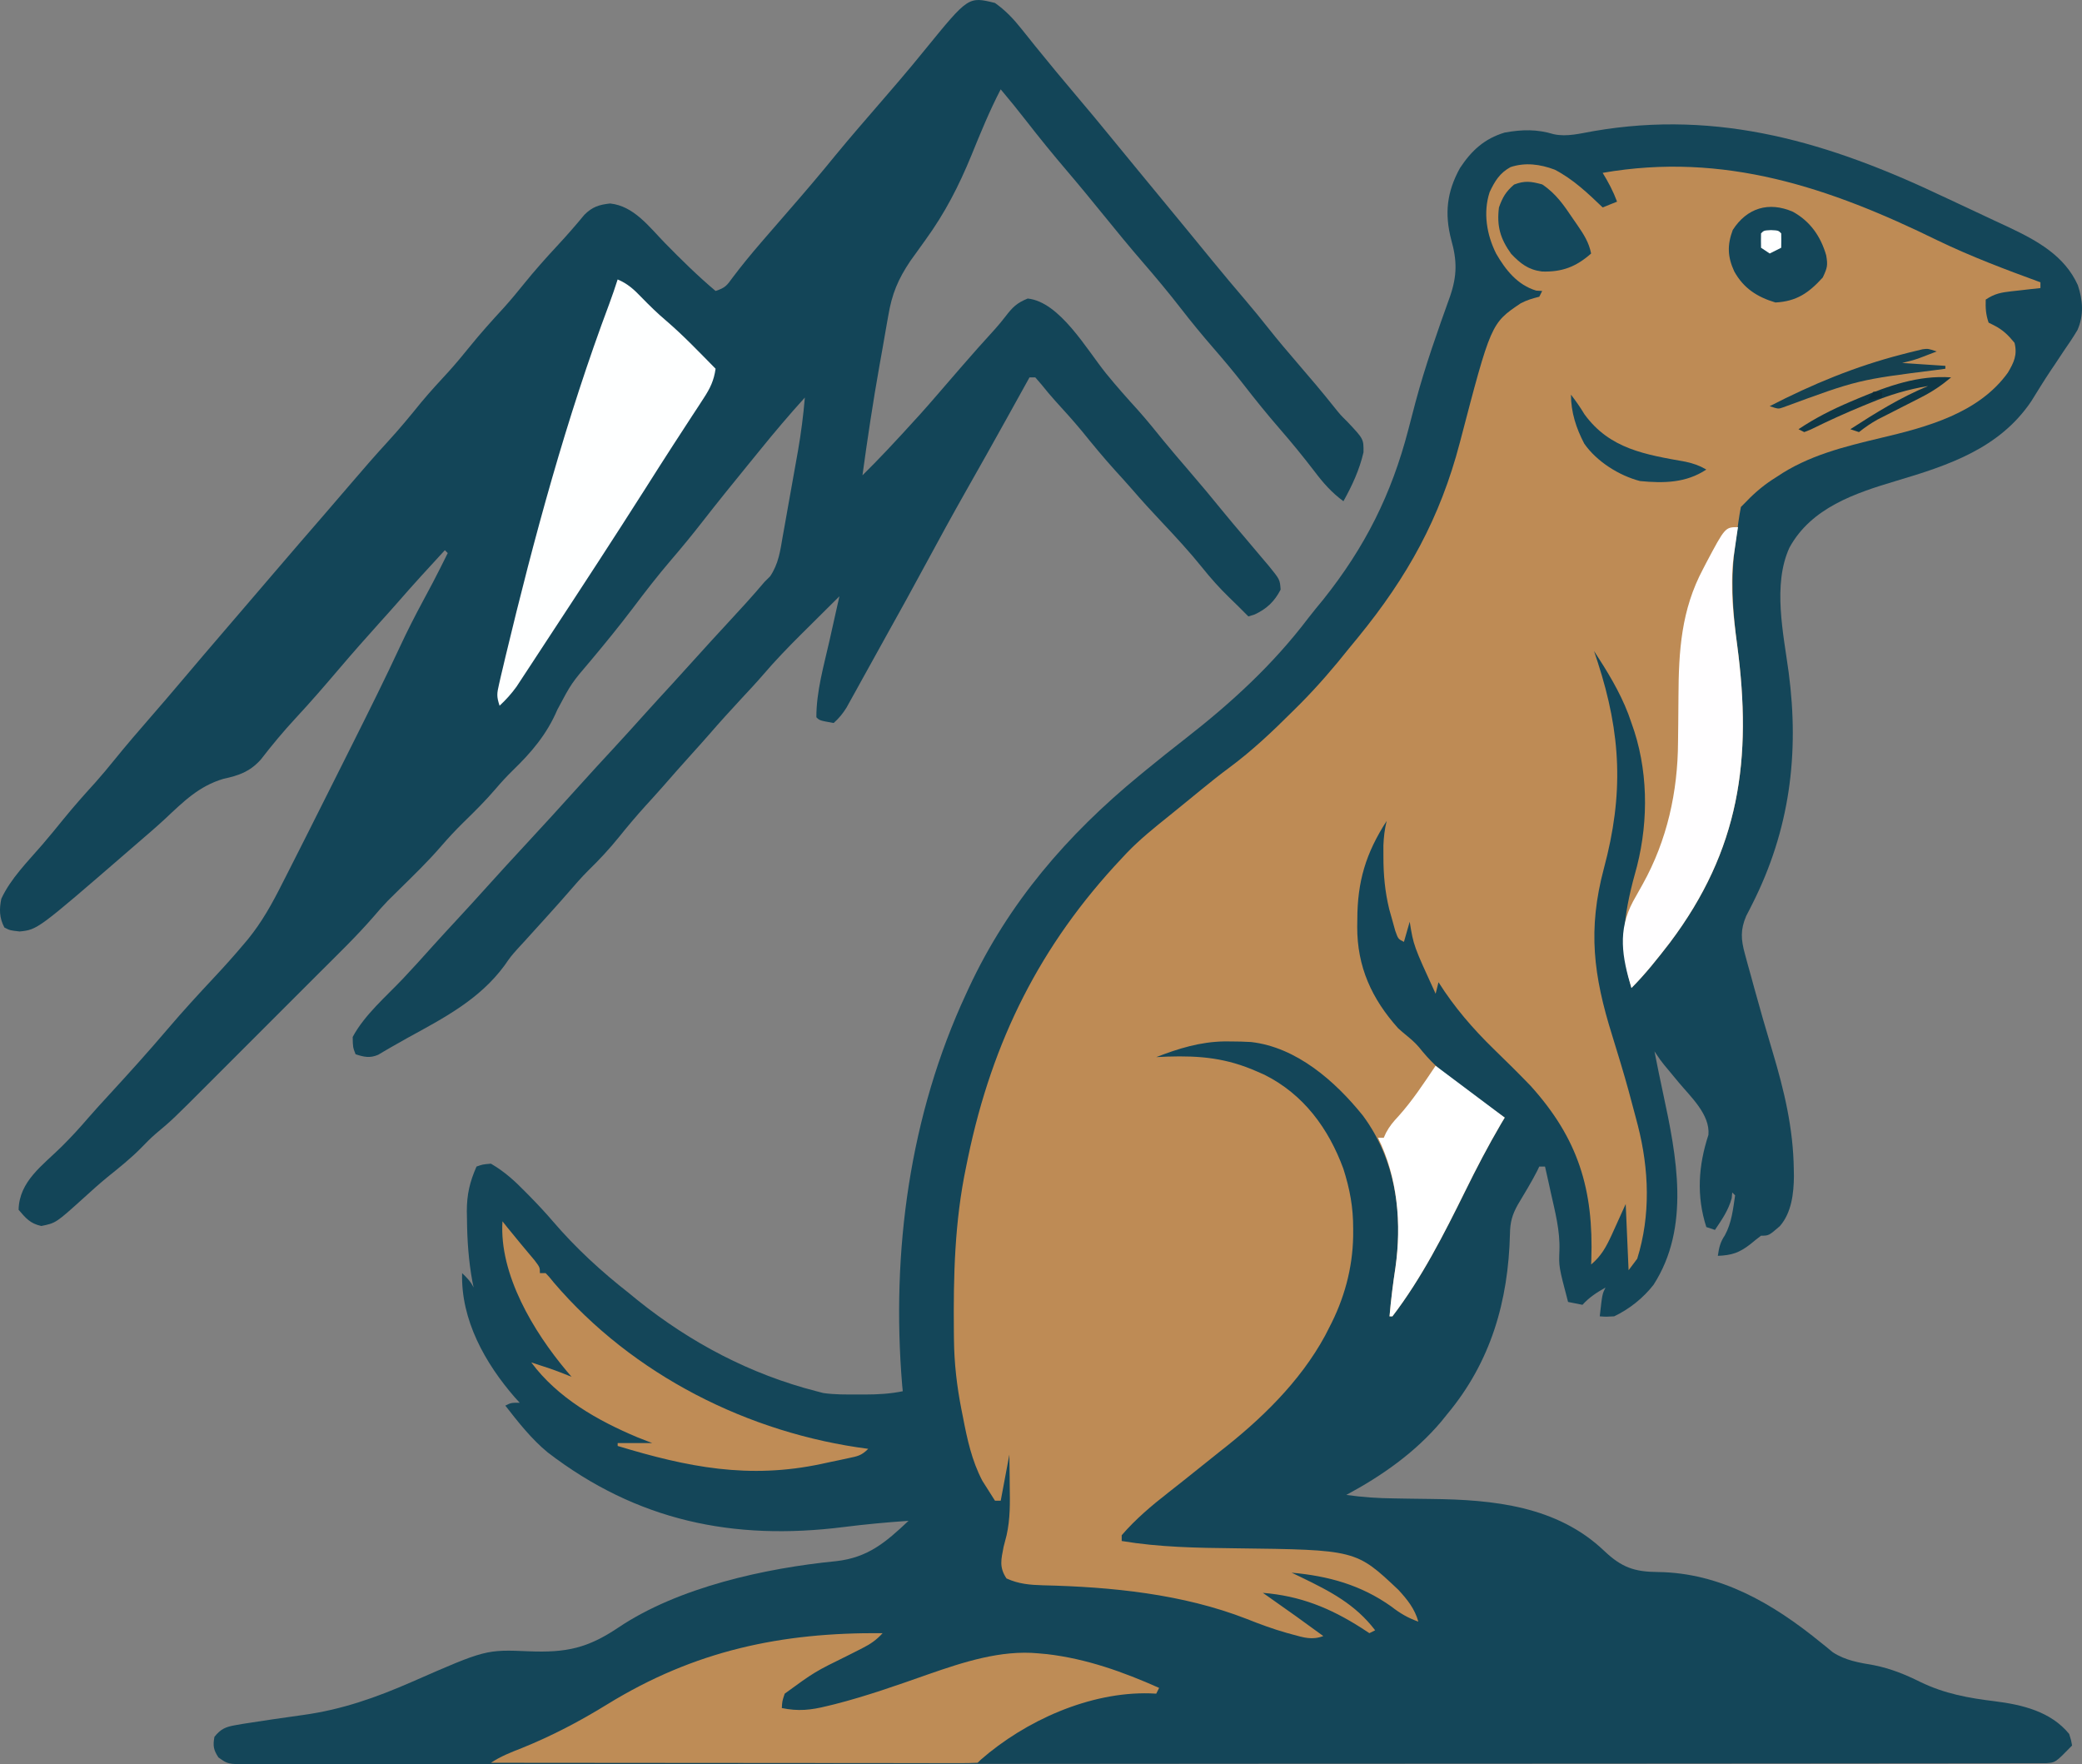 <?xml version="1.0" encoding="UTF-8"?>
<svg id="SVGRoot" width="722.9" height="612.55" version="1.1" viewBox="0 0 722.9 612.55" xmlns="http://www.w3.org/2000/svg" xmlns:cc="http://creativecommons.org/ns#" xmlns:dc="http://purl.org/dc/elements/1.1/" xmlns:rdf="http://www.w3.org/1999/02/22-rdf-syntax-ns#">
 <rect x="0" y="0" width="722.9" height="612.55" fill="#808080" stroke="none"/>
 <g transform="translate(-124.06 -194.76)">
  <path d="m798.7 262.97c3.24 1.537 6.49 3.052 9.743 4.562 2.61 1.215 5.214 2.442 7.817 3.671 1.826 0.859 3.658 1.706 5.491 2.553 9.781 4.658 19.166 9.816 23.769 20.021 1.745 5.235 2.134 10.426-0.129 15.562-1.53 2.557-3.158 5-4.871 7.438-0.981 1.478-1.96 2.957-2.938 4.438-0.739 1.091-0.739 1.091-1.492 2.203-2.336 3.51-4.546 7.097-6.762 10.684-11.08 16.392-28.739 22.224-46.871 27.613-14.264 4.256-29.497 9.315-37.079 23.188-5.896 12.868-2.078 29.849-0.273 43.253 3.763 28.384 0.368 54.753-12.602 80.442-0.372 0.738-0.745 1.477-1.129 2.238-0.334 0.643-0.667 1.285-1.011 1.947-2.055 4.852-1.825 8.15-0.438 13.201 0.328 1.215 0.657 2.429 0.995 3.681 0.366 1.308 0.732 2.616 1.098 3.925 0.369 1.35 0.737 2.701 1.104 4.051 2.009 7.348 4.127 14.659 6.314 21.956 4.113 13.753 7.267 26.773 7.457 41.18 0.014 0.765 0.028 1.531 0.043 2.32-0.051 5.966-0.818 12.694-4.87 17.349-3.849 3.332-3.849 3.332-6.548 3.332-1.256 0.944-2.481 1.93-3.688 2.938-3.868 3.005-6.459 3.86-11.312 4.062 0.403-2.822 0.826-4.743 2.438-7.125 2.367-4.356 2.838-9.01 3.562-13.875l-1-1c-0.062 0.66-0.124 1.32-0.188 2-1.134 4.187-3.409 7.426-5.812 11-0.99-0.33-1.98-0.66-3-1-3.457-10.771-2.779-21.292 0.734-32 0.622-7.03-6.106-13.161-10.359-18.25-1.16-1.4-2.319-2.801-3.477-4.203-0.509-0.61-1.017-1.22-1.542-1.849-1.357-1.698-1.357-1.698-3.357-4.698 0.963 4.879 1.938 9.754 3 14.613 4.696 21.798 9.558 46.479-3.344 66.469-3.601 4.591-8.385 8.415-13.656 10.918-2.777 0.16-2.777 0.16-5 0 0.875-7.75 0.875-7.75 2-10-3.058 1.736-5.634 3.385-8 6-1.65-0.33-3.3-0.66-5-1-3.228-12.258-3.228-12.258-3-17.875 0.247-6.872-1.511-13.458-3-20.125-0.319-1.466-0.319-1.466-0.645-2.961-0.442-2.015-0.897-4.028-1.355-6.039h-2c-0.257 0.535-0.513 1.07-0.777 1.621-2.041 3.97-4.383 7.766-6.664 11.602-1.973 3.515-2.676 6.136-2.734 10.102-0.563 23.334-6.598 44.458-21.824 62.676-0.663 0.824-1.325 1.647-2.008 2.496-9.136 10.805-20.593 18.85-32.992 25.504 5.607 0.79 11.057 1.157 16.715 1.211 1.674 0.028 3.348 0.057 5.021 0.086 2.586 0.041 5.172 0.078 7.758 0.104 21.484 0.24 43.649 2.404 60.041 18.013 6.058 5.757 10.477 7.29 18.641 7.353 21.723 0.255 39.984 10.982 56.351 24.288 0.775 0.621 1.55 1.243 2.348 1.883 0.657 0.545 1.315 1.091 1.992 1.652 4.396 2.907 9.27 3.658 14.383 4.535 5.892 1.198 10.691 3.161 16.062 5.812 8.372 4.068 16.63 5.576 25.833 6.695 9.566 1.205 19.457 3.542 25.854 11.367 0.684 2.188 0.684 2.188 1 4-5.767 5.918-5.767 5.918-8.915 6.127-0.79 7.4e-4 -1.58 1e-3 -2.394 2e-3 -0.912 3e-3 -1.825 7e-3 -2.764 0.01-1.011-1e-3 -2.022-3e-3 -3.063-4e-3 -1.071 2e-3 -2.143 5e-3 -3.247 7e-3 -3.633 7e-3 -7.266 6e-3 -10.899 6e-3 -2.614 3e-3 -5.228 7e-3 -7.842 0.011-6.458 9e-3 -12.916 0.013-19.374 0.015-7.731 3e-3 -15.462 0.012-23.194 0.02-18.688 0.021-37.376 0.031-56.063 0.04-8.835 4e-3 -17.671 9e-3 -26.507 0.015-30.228 0.018-60.457 0.033-90.685 0.04-1.898 4.7e-4 -3.797 9.5e-4 -5.695 1e-3 -1.412 3.5e-4 -1.412 3.5e-4 -2.853 7.1e-4 -4.77 1e-3 -9.54 2e-3 -14.31 4e-3 -0.947 2.5e-4 -1.893 4.9e-4 -2.869 7.3e-4 -30.709 8e-3 -61.418 0.031-92.126 0.064-32.446 0.034-64.892 0.054-97.338 0.057-3.559 4.2e-4 -7.118 9e-4 -10.677 1e-3 -1.315 1.8e-4 -1.315 1.8e-4 -2.656 3.7e-4 -14.127 2e-3 -28.254 0.018-42.381 0.038-14.188 0.02-28.377 0.026-42.565 0.016-8.438-5e-3 -16.875 7.4e-4 -25.313 0.022-6.288 0.015-12.576 9e-3 -18.864-5e-3 -2.553-2e-3 -5.106 2e-3 -7.66 0.014-3.454 0.015-6.906 6e-3 -10.36-0.01-1.006 0.01-2.012 0.02-3.049 0.031-6.697-0.068-6.697-0.068-9.961-2.397-1.718-2.655-1.935-4.025-1.378-7.129 2.151-2.699 3.843-3.462 7.203-4.043 0.889-0.156 1.778-0.313 2.693-0.474 6.966-1.084 13.941-2.122 20.925-3.079 13.51-1.864 25.387-6.073 37.89-11.553 25.529-11.182 25.529-11.182 40.622-10.547 12.896 0.505 20.295-1.104 30.956-8.276 20.813-13.98 50.969-20.606 75.586-23.027 11.066-1.248 17.205-6.541 25.125-14-7.54 0.516-15.026 1.203-22.523 2.156-38.332 4.831-71.809-2.16-102.74-25.894-5.714-4.713-10.19-10.444-14.734-16.262 2-1 2-1 5-1-0.557-0.608-1.114-1.217-1.688-1.844-10.341-11.878-18.787-26.949-18.312-43.156 1.708 1.634 2.934 2.869 4 5-0.144-0.695-0.289-1.39-0.438-2.106-1.326-7.264-1.808-14.332-1.875-21.707-0.017-0.883-0.035-1.765-0.053-2.675 4e-3 -5.848 1.007-10.156 3.365-15.513 2.125-0.75 2.125-0.75 5-1 4.626 2.677 8.242 5.958 11.938 9.75 0.527 0.534 1.054 1.067 1.598 1.617 2.749 2.803 5.413 5.648 7.965 8.633 7.97 9.305 16.86 17.462 26.5 25 0.949 0.777 1.897 1.555 2.875 2.356 18.482 14.828 39.191 25.753 62.125 31.645 0.793 0.206 1.586 0.412 2.402 0.625 4.008 0.579 7.992 0.519 12.035 0.5 0.833 4e-3 1.667 8e-3 2.525 0.012 4.459-7e-3 8.648-0.238 13.037-1.137-0.072-0.735-0.144-1.47-0.219-2.227-3.82-46.159 2.588-93.573 22.219-135.77 0.321-0.695 0.642-1.391 0.972-2.107 13.753-29.483 34.134-53.089 59.153-73.643 0.736-0.606 1.473-1.213 2.232-1.837 4.562-3.743 9.172-7.416 13.831-11.038 15.986-12.472 30.324-25.607 42.596-41.791 1.687-2.196 3.454-4.324 5.217-6.459 14.475-18.153 23.663-36.441 29.508-58.895 0.559-2.14 1.119-4.279 1.68-6.418 0.427-1.63 0.427-1.63 0.862-3.293 3.353-12.497 7.662-24.645 12.03-36.816 2.402-7.056 2.386-12.304 0.358-19.454-2.381-9.138-1.538-16.67 3.047-24.957 3.998-6.049 8.465-10.178 15.516-12.293 6.118-1.091 11.118-1.201 17.055 0.578 4.55 0.987 9.214-0.277 13.727-1.062 43.777-7.603 82.156 4.047 121.4 22.678z" display="block" fill="#144659"/>
  <path d="m663.83 253.64c6.415 3.31 11.516 8.17 16.695 13.133l5-2c-1.337-3.599-2.995-6.731-5-10 42.163-7.356 78.891 5.133 116.3 23.46 11.609 5.602 23.606 10.116 35.704 14.54v2c-1.68 0.182-1.68 0.182-3.394 0.367-1.473 0.169-2.945 0.338-4.418 0.508-0.738 0.079-1.476 0.157-2.236 0.238-3.666 0.431-5.831 0.806-8.951 2.887-0.082 3.044 0.024 5.072 1 8 0.866 0.433 0.866 0.433 1.75 0.875 3.141 1.57 5.03 3.412 7.25 6.125 1.049 4.197-0.195 6.792-2.312 10.375-10.185 14.126-28.151 18.886-44.25 22.688-12.563 2.993-25.126 6.083-35.938 13.438-0.567 0.365-1.134 0.73-1.719 1.105-3.694 2.437-6.747 5.184-9.781 8.395l-1 1c-0.683 3.41-1.092 6.868-1.562 10.312-0.139 0.944-0.277 1.889-0.42 2.861-1.633 11.847-0.899 22.991 0.693 34.778 5.266 39.594 0.889 71.081-23.394 103.34-4.179 5.418-8.477 10.868-13.317 15.708-4.684-15.215-2.225-27.499 1.938-42.344 4.079-16.159 3.821-33.985-1.938-49.656-0.362-1.029-0.724-2.057-1.098-3.117-3.024-7.894-7.312-14.821-11.902-21.883 0.41 1.244 0.82 2.488 1.242 3.769 8.216 25.222 9.08 46.008 2.195 71.668-5.677 21.321-3.652 37.221 2.875 58.062 0.804 2.613 1.601 5.228 2.394 7.844 0.196 0.646 0.392 1.291 0.594 1.957 1.871 6.198 3.571 12.434 5.199 18.7 0.243 0.93 0.485 1.86 0.736 2.818 3.871 15.118 4.467 31.126-0.236 46.182-0.99 1.32-1.98 2.64-3 4l-1-23c-2.463 5.41-2.463 5.41-4.905 10.829-1.883 4.069-3.587 7.232-7.095 10.171 0.021-0.552 0.042-1.105 0.064-1.674 0.797-24.352-4.483-41.951-21.063-60.326-4.166-4.323-8.427-8.548-12.743-12.72-7.3-7.101-13.812-14.657-19.257-23.28l-1 4c-7.667-16.708-7.667-16.708-9-25l-2 7c-2-1-2-1-3.035-3.914-0.339-1.225-0.678-2.449-1.027-3.711-0.342-1.209-0.683-2.418-1.035-3.664-1.499-6.164-2.04-11.998-2.027-18.336-3e-3 -1.271-5e-3 -2.542-8e-3 -3.852 0.113-2.987 0.434-5.627 1.133-8.523-7.235 11.215-10.177 20.996-10.188 34.312-0.012 0.804-0.025 1.607-0.037 2.436-0.033 13.846 4.998 24.98 14.225 35.252 0.995 0.904 2.014 1.783 3.062 2.625 2.315 1.872 3.674 3.227 5.438 5.5 7.608 9.166 18.871 16.017 28.5 22.875-0.438 0.732-0.877 1.464-1.328 2.219-4.471 7.633-8.518 15.406-12.422 23.344-7.389 14.961-15.072 30.141-25.25 43.438h-1c0.499-5.703 1.19-11.342 2.062-17 2.62-18.498 0.028-37.425-11.347-52.728-9.61-11.933-22.995-23.709-38.798-25.51-2.29-0.14-4.561-0.193-6.855-0.2-0.82-4e-3 -1.639-8e-3 -2.484-0.012-8.414 0.156-15.786 2.44-23.579 5.449 1.27-0.058 2.539-0.116 3.848-0.176 11.488-0.364 20.574 0.507 31.152 5.176 0.848 0.373 1.696 0.745 2.57 1.129 13.611 6.806 22.235 18.638 27.387 32.598 2.274 7.138 3.433 13.363 3.418 20.836-2e-3 0.871-3e-3 1.742-5e-3 2.64-0.21 11.229-3.133 21.849-8.37 31.798-0.458 0.897-0.915 1.794-1.387 2.719-8.729 16.063-22.315 29.158-36.613 40.281-2.506 1.993-5.003 3.997-7.5 6-3.442 2.761-6.884 5.521-10.367 8.23-5.76 4.495-11.359 9.211-16.133 14.77v2c13.131 2.185 26.112 2.383 39.396 2.532 41.947 0.516 41.947 0.516 56.709 14.457 3.097 3.391 5.629 6.511 6.894 11.012-3.639-1.302-6.335-2.882-9.375-5.25-10.553-7.5-21.87-10.61-34.625-11.75 1.062 0.508 2.124 1.016 3.219 1.539 10.089 4.888 18.866 9.385 25.781 18.461l-2 1c-1.381-0.905-1.381-0.905-2.789-1.828-10.835-6.913-21.224-11.133-34.211-12.172 0.594 0.412 1.188 0.825 1.801 1.25 6.461 4.501 12.845 9.099 19.199 13.75-3.91 1.481-6.803 0.517-10.75-0.562-0.992-0.271-0.992-0.271-2.004-0.547-4.726-1.337-9.249-3.014-13.809-4.828-22.301-8.689-46.999-11.135-70.766-11.685-4.556-0.131-8.45-0.455-12.672-2.378-2.614-3.922-1.844-6.602-1-11 0.344-1.34 0.691-2.68 1.039-4.019 1.277-5.68 1.181-11.248 1.086-17.043-9e-3 -1.056-0.018-2.113-0.027-3.201-0.023-2.579-0.059-5.158-0.098-7.736l-3 16h-2c-0.949-1.472-1.884-2.953-2.812-4.438-0.522-0.824-1.044-1.647-1.582-2.496-3.649-6.97-5.262-14.451-6.731-22.129-0.169-0.846-0.338-1.692-0.512-2.564-1.597-8.156-2.522-16.088-2.602-24.393-0.01-0.848-0.02-1.696-0.03-2.569-0.179-19.509 0.244-38.242 4.268-57.411 0.214-1.048 0.429-2.097 0.649-3.177 8.456-40.454 25.04-73.762 53.351-103.82 0.926-0.99 0.926-0.99 1.871-2 4.477-4.638 9.44-8.635 14.466-12.662 1.819-1.464 3.628-2.939 5.436-4.416 0.658-0.537 1.317-1.075 1.995-1.628 1.377-1.124 2.753-2.249 4.129-3.374 3.113-2.536 6.231-5.043 9.466-7.423 7.929-5.878 14.969-12.533 21.949-19.496 0.919-0.914 1.839-1.828 2.786-2.769 6.047-6.11 11.555-12.504 16.902-19.231 1.037-1.266 2.076-2.531 3.117-3.793 17.127-20.985 28.441-41.338 35.305-67.602 10.815-41.366 10.815-41.366 21.113-48.316 2.21-1.156 4.074-1.691 6.465-2.289l1-2c-0.681-0.041-1.361-0.083-2.062-0.125-6.492-1.934-10.654-7.166-13.938-12.879-3.27-6.527-4.552-14.26-2.242-21.309 1.764-3.779 3.489-6.629 7.242-8.688 5.1-1.7 10.294-1.018 15.305 0.867z" display="block" fill="#be8b55"/>
  <path d="m469.52 195.78c3.694 2.613 6.442 5.532 9.25 9.062 0.781 0.973 1.562 1.946 2.367 2.949 0.786 0.986 1.573 1.972 2.383 2.988 4.773 5.886 9.595 11.725 14.5 17.5 4.054 4.774 8.052 9.589 12.008 14.445 3.048 3.736 6.113 7.458 9.18 11.18 0.593 0.72 1.186 1.44 1.797 2.181 1.838 2.231 3.677 4.463 5.516 6.694 2.438 2.958 4.875 5.917 7.312 8.875 0.588 0.713 1.176 1.427 1.781 2.162 3.209 3.896 6.406 7.8 9.594 11.713 3.71 4.545 7.499 9.019 11.3 13.488 2.707 3.191 5.356 6.416 7.95 9.7 3.237 4.087 6.596 8.052 10 12 4.394 5.098 8.751 10.217 12.938 15.488 2.104 2.624 2.104 2.624 4.562 5.055 5.579 5.928 5.579 5.928 5.531 10.531-1.401 6.066-3.947 11.57-6.969 16.988-4.07-2.985-7.052-6.373-10.062-10.375-3.842-5.004-7.795-9.866-11.938-14.625-4.454-5.129-8.696-10.38-12.855-15.75-3.264-4.19-6.662-8.24-10.145-12.25-3.968-4.57-7.794-9.215-11.5-14-4.23-5.459-8.635-10.732-13.154-15.954-4.553-5.265-8.964-10.638-13.346-16.046-4.283-5.271-8.582-10.523-12.99-15.69-4.879-5.718-9.609-11.528-14.218-17.466-2.858-3.68-5.791-7.279-8.791-10.844-3.88 7.473-7.029 15.186-10.201 22.98-4.347 10.575-9.142 19.937-15.861 29.207-1.223 1.7-2.443 3.401-3.66 5.106-0.534 0.738-1.067 1.475-1.617 2.235-4.314 6.424-6.415 11.445-7.695 19.042-0.165 0.917-0.33 1.834-0.499 2.779-0.522 2.923-1.025 5.85-1.528 8.776-0.341 1.91-0.682 3.821-1.025 5.731-2.253 12.677-4.169 25.388-5.912 38.145 2.808-2.794 5.598-5.596 8.305-8.488 0.58-0.619 1.159-1.239 1.756-1.877 0.599-0.643 1.197-1.285 1.814-1.947 0.626-0.672 1.253-1.345 1.898-2.037 4.163-4.479 8.248-9.007 12.227-13.65 2.122-2.461 4.248-4.918 6.375-7.375 0.565-0.653 1.129-1.306 1.711-1.978 3.942-4.548 7.929-9.049 11.996-13.486 1.233-1.389 2.423-2.817 3.555-4.289 2.471-3.21 3.906-4.685 7.738-6.246 11.159 1.154 20.537 17.803 27.25 26.062 3.577 4.398 7.321 8.605 11.137 12.797 3.043 3.421 5.909 6.973 8.789 10.531 2.767 3.372 5.601 6.681 8.449 9.984 4.316 5.009 8.545 10.076 12.711 15.211 2.148 2.618 4.33 5.202 6.528 7.777 2.267 2.66 4.514 5.336 6.761 8.012 0.682 0.801 1.364 1.601 2.066 2.426 3.878 4.778 3.878 4.778 4.121 8.262-2.114 4.117-4.816 6.673-9 8.625-0.722 0.227-1.444 0.454-2.188 0.688-1.154-1.154-2.307-2.308-3.457-3.465-1.029-1.024-2.068-2.037-3.117-3.039-3.429-3.317-6.508-6.769-9.488-10.496-4.391-5.461-9.109-10.553-13.913-15.651-3.544-3.761-7.026-7.555-10.396-11.474-1.966-2.263-3.986-4.472-6.004-6.688-3.943-4.364-7.661-8.878-11.359-13.449-2.978-3.6-6.103-7.052-9.254-10.5-1.718-1.911-3.346-3.856-4.949-5.863-0.681-0.784-1.361-1.567-2.062-2.375h-2c-0.386 0.697-0.773 1.395-1.171 2.114-1.838 3.317-3.677 6.633-5.517 9.949-0.339 0.61-0.677 1.22-1.026 1.849-4.596 8.282-9.232 16.541-13.912 24.776-5.017 8.836-9.89 17.743-14.714 26.687-4.349 8.062-8.767 16.082-13.24 24.075-1.691 3.033-3.368 6.073-5.047 9.113-1.271 2.292-2.542 4.583-3.812 6.875-0.604 1.098-1.208 2.195-1.83 3.326-0.571 1.026-1.141 2.051-1.729 3.108-0.507 0.917-1.014 1.834-1.537 2.779-1.325 2.122-2.616 3.686-4.467 5.35-4.875-0.875-4.875-0.875-6-2-0.022-8.961 2.6-17.933 4.562-26.625 0.333-1.496 0.666-2.992 0.998-4.488 0.807-3.63 1.621-7.259 2.439-10.887l-1 1c-0.607 0.601-1.213 1.203-1.838 1.823-2.598 2.577-5.192 5.159-7.787 7.74-0.891 0.882-1.782 1.765-2.699 2.674-4.536 4.519-8.939 9.082-13.107 13.943-2.449 2.842-5.011 5.577-7.569 8.321-3.829 4.128-7.609 8.285-11.293 12.543-2.043 2.343-4.124 4.65-6.207 6.957-3.267 3.62-6.495 7.27-9.695 10.949-2.034 2.312-4.107 4.586-6.18 6.863-3.183 3.518-6.216 7.115-9.188 10.812-3.307 4.089-6.776 7.825-10.543 11.488-2.487 2.477-4.765 5.104-7.055 7.762-2.043 2.36-4.125 4.682-6.215 7-0.764 0.848-1.529 1.696-2.316 2.57-1.485 1.643-2.971 3.284-4.461 4.922-0.713 0.786-1.426 1.573-2.16 2.383-0.762 0.828-1.524 1.655-2.309 2.508-2.454 2.744-2.454 2.744-4.664 5.922-8.715 11.847-20.994 18.191-33.648 25.133-1.938 1.067-3.865 2.154-5.776 3.268-0.792 0.461-1.584 0.922-2.4 1.396-0.674 0.399-1.348 0.798-2.042 1.21-2.825 1.244-4.995 0.765-7.849-0.186-0.938-2.438-0.938-2.438-1-6 4.087-7.664 11.642-14.079 17.578-20.363 3.445-3.65 6.804-7.371 10.148-11.113 2.732-3.032 5.501-6.029 8.273-9.023 3.527-3.81 7.035-7.633 10.5-11.5 4.434-4.946 8.939-9.823 13.449-14.699 6.204-6.709 12.388-13.435 18.488-20.238 3.997-4.455 8.053-8.852 12.119-13.244 3.759-4.065 7.471-8.169 11.167-12.292 3.043-3.377 6.119-6.722 9.194-10.069 2.86-3.115 5.699-6.247 8.521-9.396 3.526-3.931 7.099-7.814 10.688-11.688 4.371-4.722 8.729-9.452 12.875-14.375 0.643-0.638 1.286-1.276 1.948-1.933 2.936-4.39 3.497-8.771 4.376-13.923 0.288-1.585 0.288-1.585 0.581-3.203 0.403-2.234 0.798-4.469 1.187-6.705 0.591-3.398 1.201-6.791 1.816-10.184 0.39-2.178 0.779-4.355 1.166-6.533 0.179-1.004 0.358-2.009 0.543-3.044 1.065-6.144 1.856-12.262 2.383-18.476-5.415 5.976-10.607 12.099-15.678 18.369-1.461 1.802-2.928 3.6-4.396 5.396-5.245 6.427-10.453 12.877-15.551 19.422-3.481 4.469-7.057 8.83-10.75 13.125-4.748 5.53-9.169 11.271-13.56 17.087-4.607 6.073-9.411 11.964-14.308 17.805-6.81 7.976-6.81 7.976-11.694 17.171-3.675 8.585-8.95 14.77-15.629 21.23-2.056 2.023-3.947 4.071-5.809 6.269-3.483 4.077-7.262 7.822-11.099 11.562-2.753 2.705-5.352 5.481-7.87 8.407-4.507 5.21-9.428 9.977-14.34 14.801-0.713 0.705-1.426 1.41-2.16 2.137-0.631 0.619-1.262 1.239-1.912 1.877-1.777 1.854-3.43 3.729-5.09 5.683-5.911 6.795-12.405 13.053-18.775 19.412-1.428 1.429-2.856 2.858-4.284 4.287-2.983 2.985-5.968 5.967-8.954 8.949-3.811 3.805-7.617 7.614-11.421 11.425-2.945 2.949-5.893 5.895-8.841 8.841-1.404 1.403-2.807 2.807-4.209 4.211-13.268 13.285-13.268 13.285-19.115 18.186-1.72 1.49-3.291 3.081-4.867 4.722-3.691 3.758-7.746 6.992-11.848 10.289-2.778 2.285-5.439 4.657-8.09 7.086-9.808 8.862-9.808 8.862-14.875 9.875-3.831-0.833-5.379-2.688-7.875-5.625 0.206-9.899 8.343-15.4 14.951-21.935 3.215-3.189 6.242-6.473 9.182-9.913 2.363-2.723 4.8-5.375 7.242-8.027 6.914-7.524 13.759-15.087 20.375-22.875 5.277-6.207 10.775-12.18 16.34-18.129 3.395-3.632 6.706-7.319 9.91-11.121 0.795-0.939 0.795-0.939 1.607-1.897 4.911-6.038 8.447-12.438 11.933-19.376 0.599-1.174 1.198-2.347 1.815-3.557 1.58-3.098 3.147-6.202 4.709-9.309 0.918-1.824 1.839-3.647 2.761-5.469 3.906-7.727 7.785-15.468 11.651-23.215 1.212-2.427 2.427-4.852 3.642-7.277 5.569-11.121 11.112-22.246 16.356-33.525 2.438-5.233 5.04-10.356 7.777-15.438 0.819-1.532 1.636-3.065 2.453-4.598 0.382-0.717 0.764-1.434 1.158-2.172 1.767-3.363 3.454-6.763 5.139-10.167l-1-1c-5.483 5.949-10.957 11.896-16.258 18.008-2.057 2.352-4.148 4.673-6.242 6.992-4.81 5.336-9.56 10.716-14.215 16.188-4.901 5.755-9.826 11.463-14.973 17-4.334 4.665-8.35 9.496-12.242 14.535-3.818 4.199-7.511 5.477-12.945 6.652-8.498 2.517-13.895 7.918-20.213 13.851-3.085 2.864-6.282 5.595-9.474 8.337-1.246 1.079-2.493 2.158-3.738 3.238-31.131 26.934-31.131 26.934-37.324 27.574-3.375-0.375-3.375-0.375-5.312-1.375-1.78-3.351-1.813-6.38-1.062-10 3.28-7.054 9.155-12.879 14.199-18.73 2.533-2.941 4.987-5.938 7.426-8.957 3.578-4.4 7.323-8.608 11.141-12.801 2.236-2.513 4.368-5.085 6.484-7.699 4.161-5.139 8.467-10.136 12.809-15.122 3.532-4.059 7.035-8.14 10.503-12.253 5.273-6.253 10.593-12.466 15.921-18.671 2.007-2.338 4.013-4.678 6.018-7.018 1.5-1.751 3.001-3.501 4.502-5.252 1.988-2.319 3.975-4.64 5.961-6.961 5.701-6.661 11.424-13.302 17.173-19.921 3.195-3.682 6.372-7.378 9.535-11.088 4.1-4.809 8.238-9.56 12.515-14.214 4.026-4.386 7.794-8.93 11.531-13.562 3.142-3.788 6.48-7.38 9.812-11 2.413-2.687 4.701-5.44 6.969-8.25 3.838-4.757 7.896-9.258 12.035-13.754 2.392-2.665 4.657-5.394 6.902-8.184 3.704-4.589 7.588-8.954 11.602-13.271 3.255-3.501 6.384-7.081 9.426-10.768 2.762-2.741 5.064-3.471 8.91-3.898 8.229 0.851 13.517 8.062 19 13.688 5.687 5.809 11.408 11.444 17.625 16.688 3.425-1.142 3.878-1.852 5.938-4.688 3.095-4.108 6.331-8.044 9.688-11.938 0.763-0.887 0.763-0.887 1.542-1.791 2.719-3.151 5.448-6.293 8.181-9.432 5.549-6.378 11.031-12.787 16.355-19.355 5.172-6.298 10.538-12.436 15.858-18.608 1.543-1.791 3.085-3.583 4.626-5.376 0.75-0.873 0.75-0.873 1.516-1.764 3.048-3.558 6.035-7.158 8.984-10.799 15.087-18.516 15.087-18.516 24.312-16.25z" display="block" fill="#134558"/>
  <path d="m430.52 761.78c-2.151 2.348-4.186 3.777-7.027 5.199-0.787 0.401-1.574 0.801-2.385 1.214-0.833 0.42-1.666 0.841-2.525 1.274-11.65 5.726-11.65 5.726-22.062 13.312-0.871 2.622-0.871 2.622-1 5 5.73 1.173 10.044 0.72 15.688-0.688 0.874-0.211 1.747-0.421 2.647-0.638 11.033-2.811 21.789-6.619 32.521-10.396 12.085-4.205 25.193-8.506 38.144-7.279 1.02 0.093 2.039 0.186 3.09 0.281 13.699 1.603 26.359 6.133 38.91 11.719l-1 2c-0.727-0.035-1.454-0.07-2.203-0.105-20.847-0.561-43.179 9.43-58.797 23.105l-1 1c-2.177 0.097-4.357 0.122-6.536 0.12-0.691 8.6e-4 -1.382 2e-3 -2.094 3e-3 -2.332 2e-3 -4.665-4e-3 -6.997-9e-3 -1.665-2.8e-4 -3.33-1.2e-4 -4.995 4.5e-4 -4.535 2.9e-4 -9.07-6e-3 -13.605-0.013-4.734-6e-3 -9.468-7e-3 -14.202-8e-3 -8.971-3e-3 -17.942-0.011-26.912-0.021-10.21-0.011-20.42-0.017-30.631-0.022-21.009-0.011-42.018-0.028-63.028-0.05 3.41-2.274 6.961-3.634 10.75-5.125 10.403-4.2 20.121-9.302 29.666-15.185 30.314-18.641 60.34-24.996 95.584-24.69z" display="block" fill="#be8c56"/>
  <path d="m338.52 291.78c3.486 1.484 5.642 3.462 8.25 6.188 2.748 2.815 5.496 5.523 8.5 8.062 6.092 5.213 11.623 11.046 17.25 16.75-0.573 4.076-1.861 6.751-4.106 10.184-0.97 1.498-0.97 1.498-1.96 3.027-0.7 1.065-1.4 2.13-2.122 3.227-0.727 1.118-1.453 2.236-2.179 3.356-1.485 2.291-2.974 4.579-4.465 6.867-3.197 4.924-6.339 9.882-9.481 14.84-10.973 17.261-22.157 34.382-33.388 51.476-2.206 3.358-4.407 6.719-6.604 10.083-0.877 1.335-1.755 2.67-2.633 4.004-1.065 1.626-1.065 1.626-2.152 3.285-1.794 2.491-3.669 4.562-5.91 6.652-1.092-3.275-0.923-4.269-0.172-7.539 0.217-0.951 0.433-1.901 0.656-2.88 0.253-1.058 0.505-2.116 0.765-3.206 0.267-1.134 0.535-2.268 0.81-3.436 9.912-41.309 21.118-82.733 36.047-122.53 1.031-2.783 1.985-5.586 2.893-8.411z" display="block" fill="#feffff"/>
  <path d="m727.52 377.78c-0.144 0.944-0.289 1.887-0.438 2.859-0.278 1.926-0.278 1.926-0.562 3.891-0.278 1.879-0.278 1.879-0.562 3.797-1.174 10.272-0.104 20.212 1.273 30.405 5.266 39.594 0.889 71.081-23.394 103.34-4.179 5.418-8.477 10.868-13.317 15.708-3.261-10.757-4.846-19.902 0.562-30.062 1.105-2.016 2.229-4.019 3.37-6.016 8.46-15.222 12.167-32.067 12.244-49.359 0.023-2.051 0.047-4.102 0.072-6.152 0.035-3.194 0.064-6.388 0.078-9.582 0.08-15.873 0.936-30.033 8.549-44.328 0.344-0.666 0.687-1.332 1.042-2.018 6.625-12.482 6.625-12.482 11.083-12.482z" display="block" fill="#fffeff"/>
  <path d="m298.52 618.78c0.562 0.708 1.124 1.415 1.703 2.144 1.534 1.908 3.087 3.801 4.656 5.68 0.789 0.945 1.578 1.89 2.391 2.863 1.199 1.429 1.199 1.429 2.422 2.887 1.828 2.426 1.828 2.426 1.828 4.426h2c1.27 1.328 1.27 1.328 2.812 3.25 27.443 32.158 67.691 52.399 109.19 57.75-2.383 2.383-3.686 2.558-6.945 3.254-1.493 0.322-1.493 0.322-3.016 0.65-1.566 0.326-1.566 0.326-3.164 0.658-1.021 0.221-2.042 0.442-3.094 0.67-25.275 5.377-46.472 1.145-70.781-6.232v-1h12c-2.537-0.99-2.537-0.99-5.125-2-13.917-5.836-27.72-13.689-36.875-26 1.397 0.456 2.792 0.915 4.188 1.375 0.777 0.255 1.555 0.51 2.356 0.773 2.521 0.874 4.988 1.843 7.457 2.852-0.58-0.678-1.16-1.356-1.758-2.055-11.317-13.483-23.438-33.412-22.242-51.945z" display="block" fill="#bf8c56"/>
  <path d="m622.52 564.78 24 18c-0.438 0.732-0.877 1.464-1.328 2.219-4.471 7.633-8.518 15.406-12.422 23.344-7.389 14.961-15.072 30.141-25.25 43.438h-1c0.499-5.703 1.19-11.342 2.062-17 2.134-15.067 0.777-31.182-6.062-45h2c0.267-0.589 0.534-1.178 0.809-1.785 1.213-2.255 2.504-3.794 4.254-5.652 4.891-5.438 8.865-11.505 12.938-17.562z" display="block" fill="#fff"/>
  <path d="m746.58 268.28c6.041 3.343 9.655 8.548 11.562 15.125 0.596 3.499 0.408 4.305-1.188 7.688-4.866 5.365-9.078 8.296-16.438 8.688-6.379-1.914-11.077-4.952-14.312-10.812-2.321-5.085-2.467-9.095-0.5-14.375 4.924-7.64 12.484-9.961 20.875-6.312z" display="block" fill="#144659"/>
  <path d="m659.52 258.78c4.784 3.16 7.606 7.322 10.75 12 0.494 0.712 0.987 1.423 1.496 2.156 2.236 3.284 3.963 5.903 4.754 9.844-5.243 4.626-10.107 6.471-17.051 6.246-4.758-0.601-7.456-2.731-10.699-6.121-3.781-5.252-5.066-9.619-4.25-16.125 1.278-3.564 2.387-5.472 5.25-7.938 3.721-1.438 5.917-1.089 9.75-0.062z" display="block" fill="#14485c"/>
  <path d="m669.52 331.78c1.706 2.218 3.245 4.409 4.688 6.812 8.761 12.076 21.188 13.995 35.098 16.477 2.759 0.61 4.795 1.299 7.215 2.711-7.021 4.68-14.775 4.79-23 4-7.293-1.885-15.054-6.772-19.383-12.984-2.813-5.375-4.617-10.924-4.617-17.016z" display="block" fill="#14485c"/>
  <path d="m796.52 316.78c-1.249 0.482-2.499 0.96-3.75 1.438-0.696 0.267-1.392 0.534-2.109 0.809-2.141 0.754-2.141 0.754-6.141 1.754l15 1v1c-0.916 0.125-1.832 0.251-2.775 0.38-27.58 3.473-27.58 3.473-53.525 13.019-1.699 0.602-1.699 0.602-4.699-0.398 14.93-7.683 29.723-13.809 46-18 0.843-0.218 1.687-0.435 2.556-0.66 0.799-0.194 1.598-0.387 2.421-0.586 0.705-0.171 1.409-0.341 2.135-0.517 1.888-0.237 1.888-0.237 4.888 0.763z" display="block" fill="#154151"/>
  <path d="m801.52 325.78c-3.306 2.778-6.531 4.958-10.379 6.91-1.004 0.515-2.007 1.03-3.041 1.56-1.037 0.525-2.074 1.051-3.143 1.592-2.066 1.05-4.129 2.103-6.191 3.16-0.911 0.462-1.822 0.923-2.76 1.399-2.339 1.297-4.393 2.719-6.486 4.379-0.99-0.33-1.98-0.66-3-1 8.764-5.663 17.326-10.999 27-15-6.992 1.16-13.278 3.028-19.812 5.75-0.862 0.351-1.724 0.701-2.613 1.062-6.188 2.54-12.243 5.287-18.239 8.254-1.156 0.462-1.156 0.462-2.336 0.934l-2-1c5.77-3.857 11.678-6.856 18.062-9.562 0.918-0.39 1.836-0.78 2.782-1.181 10.41-4.322 20.719-8.059 32.155-7.256z" display="block" fill="#0f3746"/>
  <path d="m739.02 274.65c2.5 0.125 2.5 0.125 3.5 1.125 0.041 1.666 0.043 3.334 0 5l-4 2-3-2c-0.043-1.666-0.041-3.334 0-5 1-1 1-1 3.5-1.125z" display="block" fill="#fff"/>
  <path d="m774.52 330.78h3v2l-5 1 2-3z" display="block" fill="#0d2e3b"/>
 </g>
</svg>
